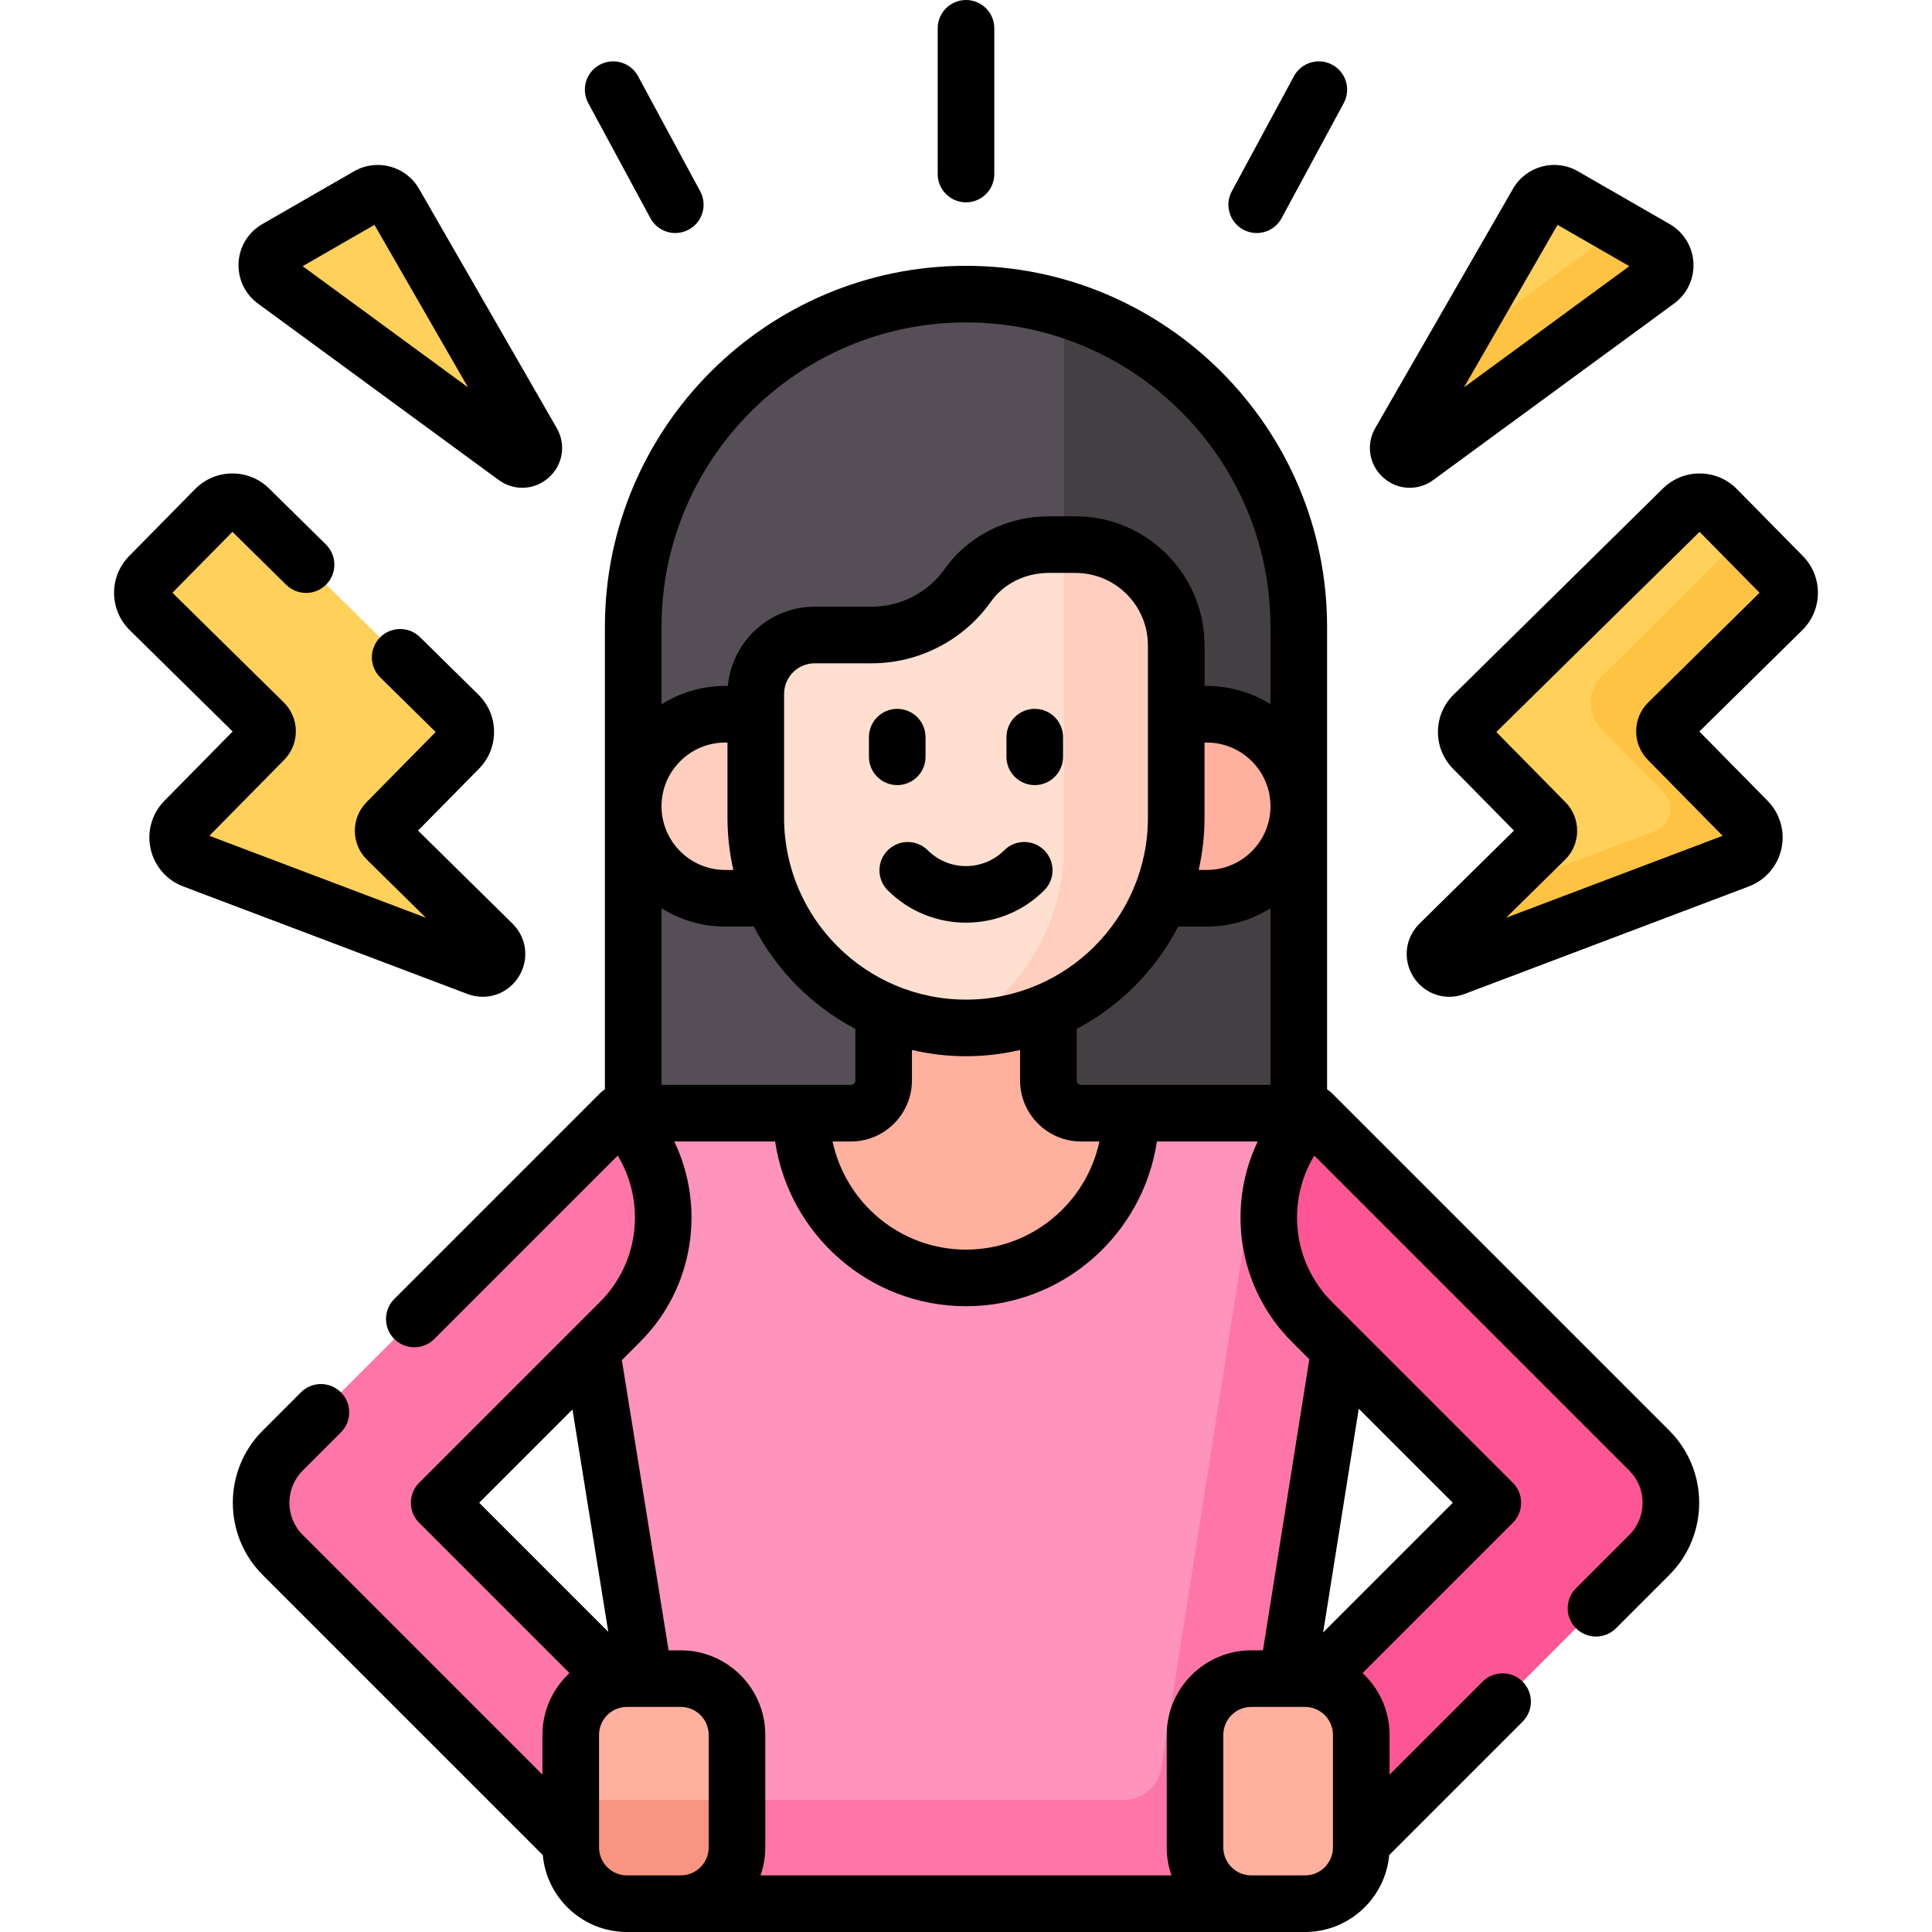 <svg id="Capa_1" enable-background="new 0 0 512 512" viewBox="0 0 512 512" xmlns="http://www.w3.org/2000/svg"><g><g><g><g><path d="m344.193 296.006v-129.87c0-48.707-39.485-88.193-88.193-88.193-48.708 0-88.193 39.485-88.193 88.193v129.87z" fill="#554e56"/><g><path d="m285.01 144.33c14.746 0 26.7 11.954 26.7 26.7v45.671c0 23.02-13.964 42.776-33.882 51.267v18.348c0 4.799 3.89 8.689 8.689 8.689h13.137 44.538v-128.87c0-39.657-26.176-73.199-62.193-84.295v62.489h3.011z" fill="#433f43"/></g><path d="m348.376 349.595c-14.619-14.619-14.851-38.26-.698-53.166l-.009-1.423h-183.337l-.009 1.423c14.153 14.906 13.921 38.547-.698 53.166l-7.038 7.038 23.814 147.867h151.198l23.586-148.095z" fill="#fe93bb"/><g><path d="m348.376 349.595c-14.619-14.619-14.851-38.26-.698-53.166l-.009-1.423h-12.606l-27.328 173.567c-.773 4.854-4.96 8.427-9.875 8.427h-121.888l4.429 27.5h151.198l23.586-148.095z" fill="#fe76a8"/></g><path d="m277.828 286.317v-19.462c-6.692 2.924-14.071 4.557-21.828 4.557s-15.137-1.633-21.828-4.557v19.462c0 4.799-3.89 8.689-8.689 8.689h-13.137c.045 24.073 19.571 43.657 43.655 43.657s43.61-19.584 43.655-43.657h-13.137c-4.8 0-8.691-3.89-8.691-8.689z" fill="#ffb09e"/><g><path d="m310.71 216.701v-27.418h9.1c13.466 0 24.383 10.917 24.383 24.383 0 13.466-10.917 24.383-24.383 24.383h-13.438c2.792-6.563 4.338-13.778 4.338-21.348z" fill="#ffb09e"/><path d="m192.19 189.283h9.1v27.418c0 7.57 1.547 14.784 4.339 21.347h-13.439c-13.466 0-24.383-10.917-24.383-24.383 0-13.466 10.917-24.382 24.383-24.382z" fill="#ffcebf"/></g><path d="m231.008 168.28c10.528 0 19.836-5.21 25.493-13.192 4.88-6.885 12.98-10.759 21.419-10.759h7.09c14.746 0 26.7 11.954 26.7 26.7v45.671c0 30.768-24.942 55.71-55.71 55.71-30.768 0-55.71-24.942-55.71-55.71v-32.8c0-8.627 6.993-15.62 15.62-15.62z" fill="#ffdfcf"/><g><path d="m285.01 144.33h-3.01v79.96c0 20.505-11.085 38.41-27.582 48.082.527.015 1.052.04 1.582.04 30.768 0 55.71-24.942 55.71-55.71v-45.672c0-14.746-11.954-26.7-26.7-26.7z" fill="#ffcebf"/></g><g><path d="m152.252 459.758c0-6.985 5.18-12.766 11.897-13.746l-47.764-47.764 47.946-47.946c15.27-15.27 15.27-40.026 0-55.296l-89.418 89.418c-7.635 7.635-7.635 20.013 0 27.648l77.339 77.339z" fill="#fe76a8"/><path d="m437.087 384.424-89.418-89.418c-15.27 15.27-15.27 40.026 0 55.296l47.946 47.946-47.764 47.764c6.717.98 11.897 6.762 11.897 13.746v29.653l77.339-77.339c7.634-7.635 7.634-20.013 0-27.648z" fill="#fe5694"/></g><g><path d="m151.253 459.758v29.833c0 8.234 6.675 14.909 14.909 14.909h14.24c8.234 0 14.909-6.675 14.909-14.909v-29.833c0-8.234-6.675-14.909-14.909-14.909h-14.24c-8.235 0-14.909 6.675-14.909 14.909z" fill="#ffb09e"/><path d="m195.31 489.591v-12.591h-44.057v12.591c0 8.234 6.675 14.909 14.909 14.909h14.24c8.233 0 14.908-6.675 14.908-14.909z" fill="#f89580"/><path d="m360.747 489.591v-29.833c0-8.234-6.675-14.909-14.909-14.909h-14.24c-8.234 0-14.909 6.675-14.909 14.909v29.833c0 8.234 6.675 14.909 14.909 14.909h14.24c8.235 0 14.909-6.675 14.909-14.909z" fill="#ffb09e"/></g></g><path d="m39.555 152.634 17.497-17.765c2.466-2.503 6.494-2.534 8.997-.068l55.482 54.645c2.503 2.466 2.534 6.494.068 8.997l-19.134 19.427c-1.264 1.283-1.248 3.347.035 4.611l28.05 27.626c2.941 2.896-.169 7.75-4.029 6.29l-75.326-28.502c-4.3-1.627-5.508-7.139-2.281-10.415l21.059-21.382c1.264-1.283 1.248-3.347-.035-4.611l-30.314-29.857c-2.504-2.465-2.535-6.493-.069-8.996z" fill="#ffd15b"/><g><path d="m73.253 65.891 24.337-14.009c2.432-1.4 5.539-.563 6.939 1.869l36.51 63.425c1.645 2.857-1.786 5.929-4.445 3.981l-63.81-46.762c-2.963-2.171-2.715-6.671.469-8.504z" fill="#ffd15b"/></g><path d="m472.445 152.634-17.497-17.765c-2.466-2.503-6.494-2.534-8.997-.068l-55.482 54.645c-2.503 2.466-2.534 6.494-.068 8.997l19.134 19.427c1.264 1.283 1.248 3.347-.035 4.611l-28.05 27.626c-2.941 2.896.169 7.75 4.029 6.29l75.326-28.502c4.3-1.627 5.508-7.139 2.281-10.415l-21.059-21.382c-1.264-1.283-1.248-3.347.035-4.611l30.314-29.857c2.504-2.465 2.535-6.493.069-8.996z" fill="#ffd15b"/><g><path d="m472.377 161.631c2.503-2.466 2.534-6.494.068-8.997l-10.453-10.613-37.467 37.176c-3.92 3.889-3.945 10.22-.057 14.141l16.344 16.478c3.226 3.276 2.019 8.787-2.281 10.415l-43.432 16.434-13.649 13.443c-2.941 2.896.169 7.75 4.029 6.29l75.326-28.502c4.3-1.627 5.508-7.139 2.281-10.415l-21.059-21.382c-1.264-1.283-1.248-3.347.035-4.611z" fill="#ffc344"/></g><g><path d="m438.748 65.891-24.338-14.009c-2.432-1.4-5.539-.563-6.939 1.869l-36.51 63.425c-1.645 2.857 1.786 5.929 4.445 3.981l63.81-46.762c2.963-2.171 2.715-6.671-.468-8.504z" fill="#ffd15b"/></g><path d="m438.748 65.891-9.504-5.471-44.3 32.464-13.983 24.291c-1.645 2.857 1.786 5.929 4.445 3.981l63.81-46.762c2.963-2.17 2.715-6.67-.468-8.503z" fill="#ffc344"/></g></g><g><path d="m352.972 289.703c-.395-.395-.826-.733-1.279-1.021v-122.546c0-52.765-42.928-95.693-95.693-95.693s-95.693 42.928-95.693 95.693v122.545c-.453.289-.883.626-1.279 1.021l-54.537 54.537c-2.929 2.929-2.929 7.678 0 10.606 2.929 2.929 7.678 2.929 10.606 0l48.598-48.598c7.382 12.157 5.827 28.256-4.667 38.751l-47.946 47.946c-2.929 2.929-2.929 7.678 0 10.606l39.831 39.831c-4.395 4.092-7.162 9.91-7.162 16.375v10.547l-63.535-63.536c-4.699-4.699-4.699-12.344 0-17.042l10.132-10.132c2.929-2.929 2.929-7.678 0-10.606-2.929-2.93-7.678-2.929-10.606 0l-10.132 10.134c-10.547 10.546-10.547 27.708 0 38.255l74.238 74.238c1.026 11.411 10.639 20.386 22.313 20.386h179.678c11.674 0 21.287-8.975 22.313-20.387l35.356-35.356c2.929-2.929 2.929-7.678 0-10.606-2.929-2.929-7.678-2.929-10.606 0l-24.654 24.654v-10.547c0-6.465-2.766-12.283-7.162-16.375l39.831-39.831c2.929-2.929 2.929-7.678 0-10.606l-47.946-47.946c-10.494-10.495-12.05-26.594-4.667-38.751l83.479 83.479c4.698 4.698 4.698 12.343 0 17.042l-14.133 14.133c-2.929 2.929-2.929 7.678 0 10.606 2.929 2.929 7.678 2.929 10.606 0l14.133-14.133c10.546-10.547 10.546-27.708 0-38.255zm-111.3-3.386v-8.063c4.607 1.072 9.399 1.658 14.328 1.658s9.721-.586 14.328-1.658v8.063c0 8.927 7.262 16.189 16.189 16.189h4.841c-3.491 16.351-18.029 28.657-35.358 28.657-17.328 0-31.867-12.306-35.357-28.657h4.84c8.927 0 16.189-7.262 16.189-16.189zm-33.882-69.616v-32.801c0-4.477 3.643-8.12 8.12-8.12h15.099c12.537 0 24.354-6.114 31.613-16.355 3.371-4.756 9.09-7.595 15.299-7.595h7.09c10.587 0 19.2 8.613 19.2 19.2v45.671c0 26.583-21.627 48.21-48.21 48.21s-48.211-21.626-48.211-48.21zm78.727 70.805c-.656 0-1.189-.533-1.189-1.189v-13.647c11.51-6.056 20.927-15.554 26.887-27.121h7.595c6.197 0 11.983-1.784 16.883-4.855v46.813h-50.176zm31.147-56.958c1.001-4.46 1.547-9.09 1.547-13.847v-19.918h.6c9.309 0 16.883 7.574 16.883 16.883s-7.574 16.883-16.883 16.883h-2.147zm-142.357-64.412c0-44.494 36.199-80.693 80.693-80.693s80.693 36.199 80.693 80.693v20.502c-4.9-3.072-10.686-4.855-16.883-4.855h-.6v-10.753c0-18.858-15.342-34.2-34.2-34.2h-7.09c-11.064 0-21.359 5.204-27.538 13.921-4.451 6.28-11.693 10.029-19.375 10.029h-15.099c-12.034 0-21.945 9.244-23.019 21.002h-.701c-6.197 0-11.983 1.784-16.883 4.855v-20.501zm16.883 30.647h.6v19.918c0 4.758.546 9.387 1.547 13.847h-2.146c-9.309 0-16.883-7.574-16.883-16.883s7.573-16.882 16.882-16.882zm-16.883 43.91c4.9 3.072 10.686 4.855 16.883 4.855h7.595c5.96 11.567 15.378 21.066 26.887 27.121v13.647c0 .656-.533 1.189-1.189 1.189h-50.176zm-23.596 132.836 9.49 58.928-34.209-34.209zm36.099 116.062c0 4.085-3.324 7.409-7.409 7.409h-14.24c-4.085 0-7.409-3.324-7.409-7.409v-29.833c0-4.085 3.324-7.409 7.409-7.409h14.24c4.085 0 7.409 3.324 7.409 7.409zm165.438 0c0 4.085-3.324 7.409-7.409 7.409h-14.24c-4.085 0-7.409-3.324-7.409-7.409v-29.833c0-4.085 3.324-7.409 7.409-7.409h14.24c4.085 0 7.409 3.324 7.409 7.409zm-2.605-56.978 9.442-59.288 24.923 24.923zm-3.661-72.39-12.283 77.127h-3.1c-12.356 0-22.409 10.053-22.409 22.409v29.833c0 2.596.449 5.088 1.264 7.409h-108.909c.816-2.321 1.264-4.813 1.264-7.409v-29.833c0-12.356-10.053-22.409-22.409-22.409h-3.218l-12.386-76.906 4.838-4.838c14.338-14.339 17.352-35.769 9.06-53.1h26.717c3.674 24.664 24.973 43.657 50.588 43.657s46.915-18.993 50.589-43.657h26.717c-8.292 17.33-5.278 38.761 9.06 53.1z"/><path d="m245.277 200.561v-5.207c0-4.142-3.358-7.5-7.5-7.5s-7.5 3.358-7.5 7.5v5.207c0 4.142 3.358 7.5 7.5 7.5s7.5-3.358 7.5-7.5z"/><path d="m274.223 208.061c4.142 0 7.5-3.358 7.5-7.5v-5.207c0-4.142-3.358-7.5-7.5-7.5s-7.5 3.358-7.5 7.5v5.207c0 4.142 3.358 7.5 7.5 7.5z"/><path d="m276.738 235.941c2.929-2.929 2.929-7.678 0-10.606-2.929-2.929-7.678-2.929-10.606 0-5.587 5.587-14.677 5.587-20.264 0-2.929-2.929-7.678-2.929-10.606 0-2.929 2.929-2.929 7.678 0 10.606 5.717 5.718 13.228 8.577 20.738 8.577s15.021-2.859 20.738-8.577z"/><path d="m256 53.622c4.142 0 7.5-3.358 7.5-7.5v-38.622c0-4.142-3.358-7.5-7.5-7.5s-7.5 3.358-7.5 7.5v38.622c0 4.142 3.358 7.5 7.5 7.5z"/><path d="m172.362 57.816c1.356 2.512 3.938 3.938 6.606 3.938 1.203 0 2.424-.291 3.557-.902 3.645-1.968 5.003-6.519 3.035-10.163l-16.466-30.491c-1.968-3.645-6.517-5.003-10.163-3.035-3.645 1.968-5.003 6.519-3.035 10.163z"/><path d="m329.475 60.852c1.133.612 2.354.902 3.557.902 2.667 0 5.25-1.426 6.606-3.938l16.466-30.491c1.968-3.645.609-8.195-3.035-10.163-3.646-1.968-8.195-.608-10.163 3.035l-16.466 30.491c-1.969 3.645-.61 8.195 3.035 10.164z"/><path d="m477.789 147.371-17.497-17.765c-2.598-2.638-6.068-4.106-9.771-4.134-.037 0-.072 0-.109 0-3.662 0-7.112 1.414-9.724 3.986l-55.482 54.645c-2.638 2.598-4.106 6.068-4.135 9.771s1.387 7.195 3.986 9.833l16.159 16.407-25.029 24.651c-3.851 3.792-4.504 9.618-1.589 14.168 2.144 3.347 5.722 5.229 9.477 5.229 1.349 0 2.722-.243 4.058-.749l75.327-28.501c4.4-1.666 7.628-5.404 8.635-10s-.364-9.341-3.665-12.692l-18.084-18.362 27.294-26.882c5.445-5.365 5.512-14.159.149-19.605zm-40.989 38.773c-4.228 4.163-4.28 10.99-.116 15.218l19.833 20.137-57.374 21.709 15.62-15.384c4.225-4.163 4.277-10.988.115-15.217l-18.335-18.616 53.861-53.048 15.899 16.143z"/><path d="m366.566 126.556c2.012 1.802 4.514 2.714 7.028 2.714 2.175 0 4.36-.683 6.244-2.064l63.811-46.762c3.445-2.524 5.361-6.577 5.125-10.841-.235-4.264-2.585-8.082-6.286-10.212l-24.337-14.009c-6.012-3.462-13.719-1.385-17.181 4.627l-36.51 63.425c-2.512 4.366-1.646 9.762 2.106 13.122zm46.198-66.968 19.024 10.951-43.808 32.104z"/><path d="m127.925 264.16c3.754 0 7.333-1.882 9.477-5.229 2.915-4.55 2.262-10.376-1.588-14.167l-25.029-24.652 16.158-16.406c2.599-2.638 4.015-6.13 3.986-9.833s-1.497-7.173-4.135-9.771l-15.482-15.248c-2.952-2.906-7.7-2.871-10.606.081-2.906 2.951-2.87 7.7.081 10.606l14.671 14.449-18.335 18.616c-4.163 4.227-4.111 11.053.116 15.217l15.619 15.384-57.374-21.709 19.833-20.137c4.164-4.228 4.111-11.055-.116-15.217l-29.503-29.059 15.9-16.143 14.252 14.038c2.951 2.905 7.7 2.87 10.606-.081 2.907-2.951 2.871-7.7-.081-10.606l-15.063-14.836c-2.612-2.573-6.062-3.986-9.724-3.986-.036 0-.073 0-.109 0-3.703.028-7.172 1.497-9.77 4.135l-17.498 17.765c-5.363 5.446-5.296 14.24.15 19.603l27.293 26.882-18.084 18.361c-3.301 3.352-4.671 8.097-3.665 12.693s4.234 8.334 8.635 10l75.326 28.501c1.337.506 2.709.749 4.059.749z"/><path d="m68.351 80.444 63.811 46.762c1.884 1.381 4.069 2.064 6.244 2.064 2.515 0 5.017-.913 7.028-2.714 3.752-3.36 4.618-8.755 2.105-13.122l-36.51-63.425c-3.461-6.013-11.168-8.088-17.181-4.627l-24.337 14.009c-3.701 2.13-6.051 5.948-6.286 10.212s1.681 8.317 5.126 10.841zm30.885-20.856 24.784 43.055-43.809-32.103z"/></g></g><g/><g/><g/><g/><g/><g/><g/><g/><g/><g/><g/><g/><g/><g/><g/></svg>